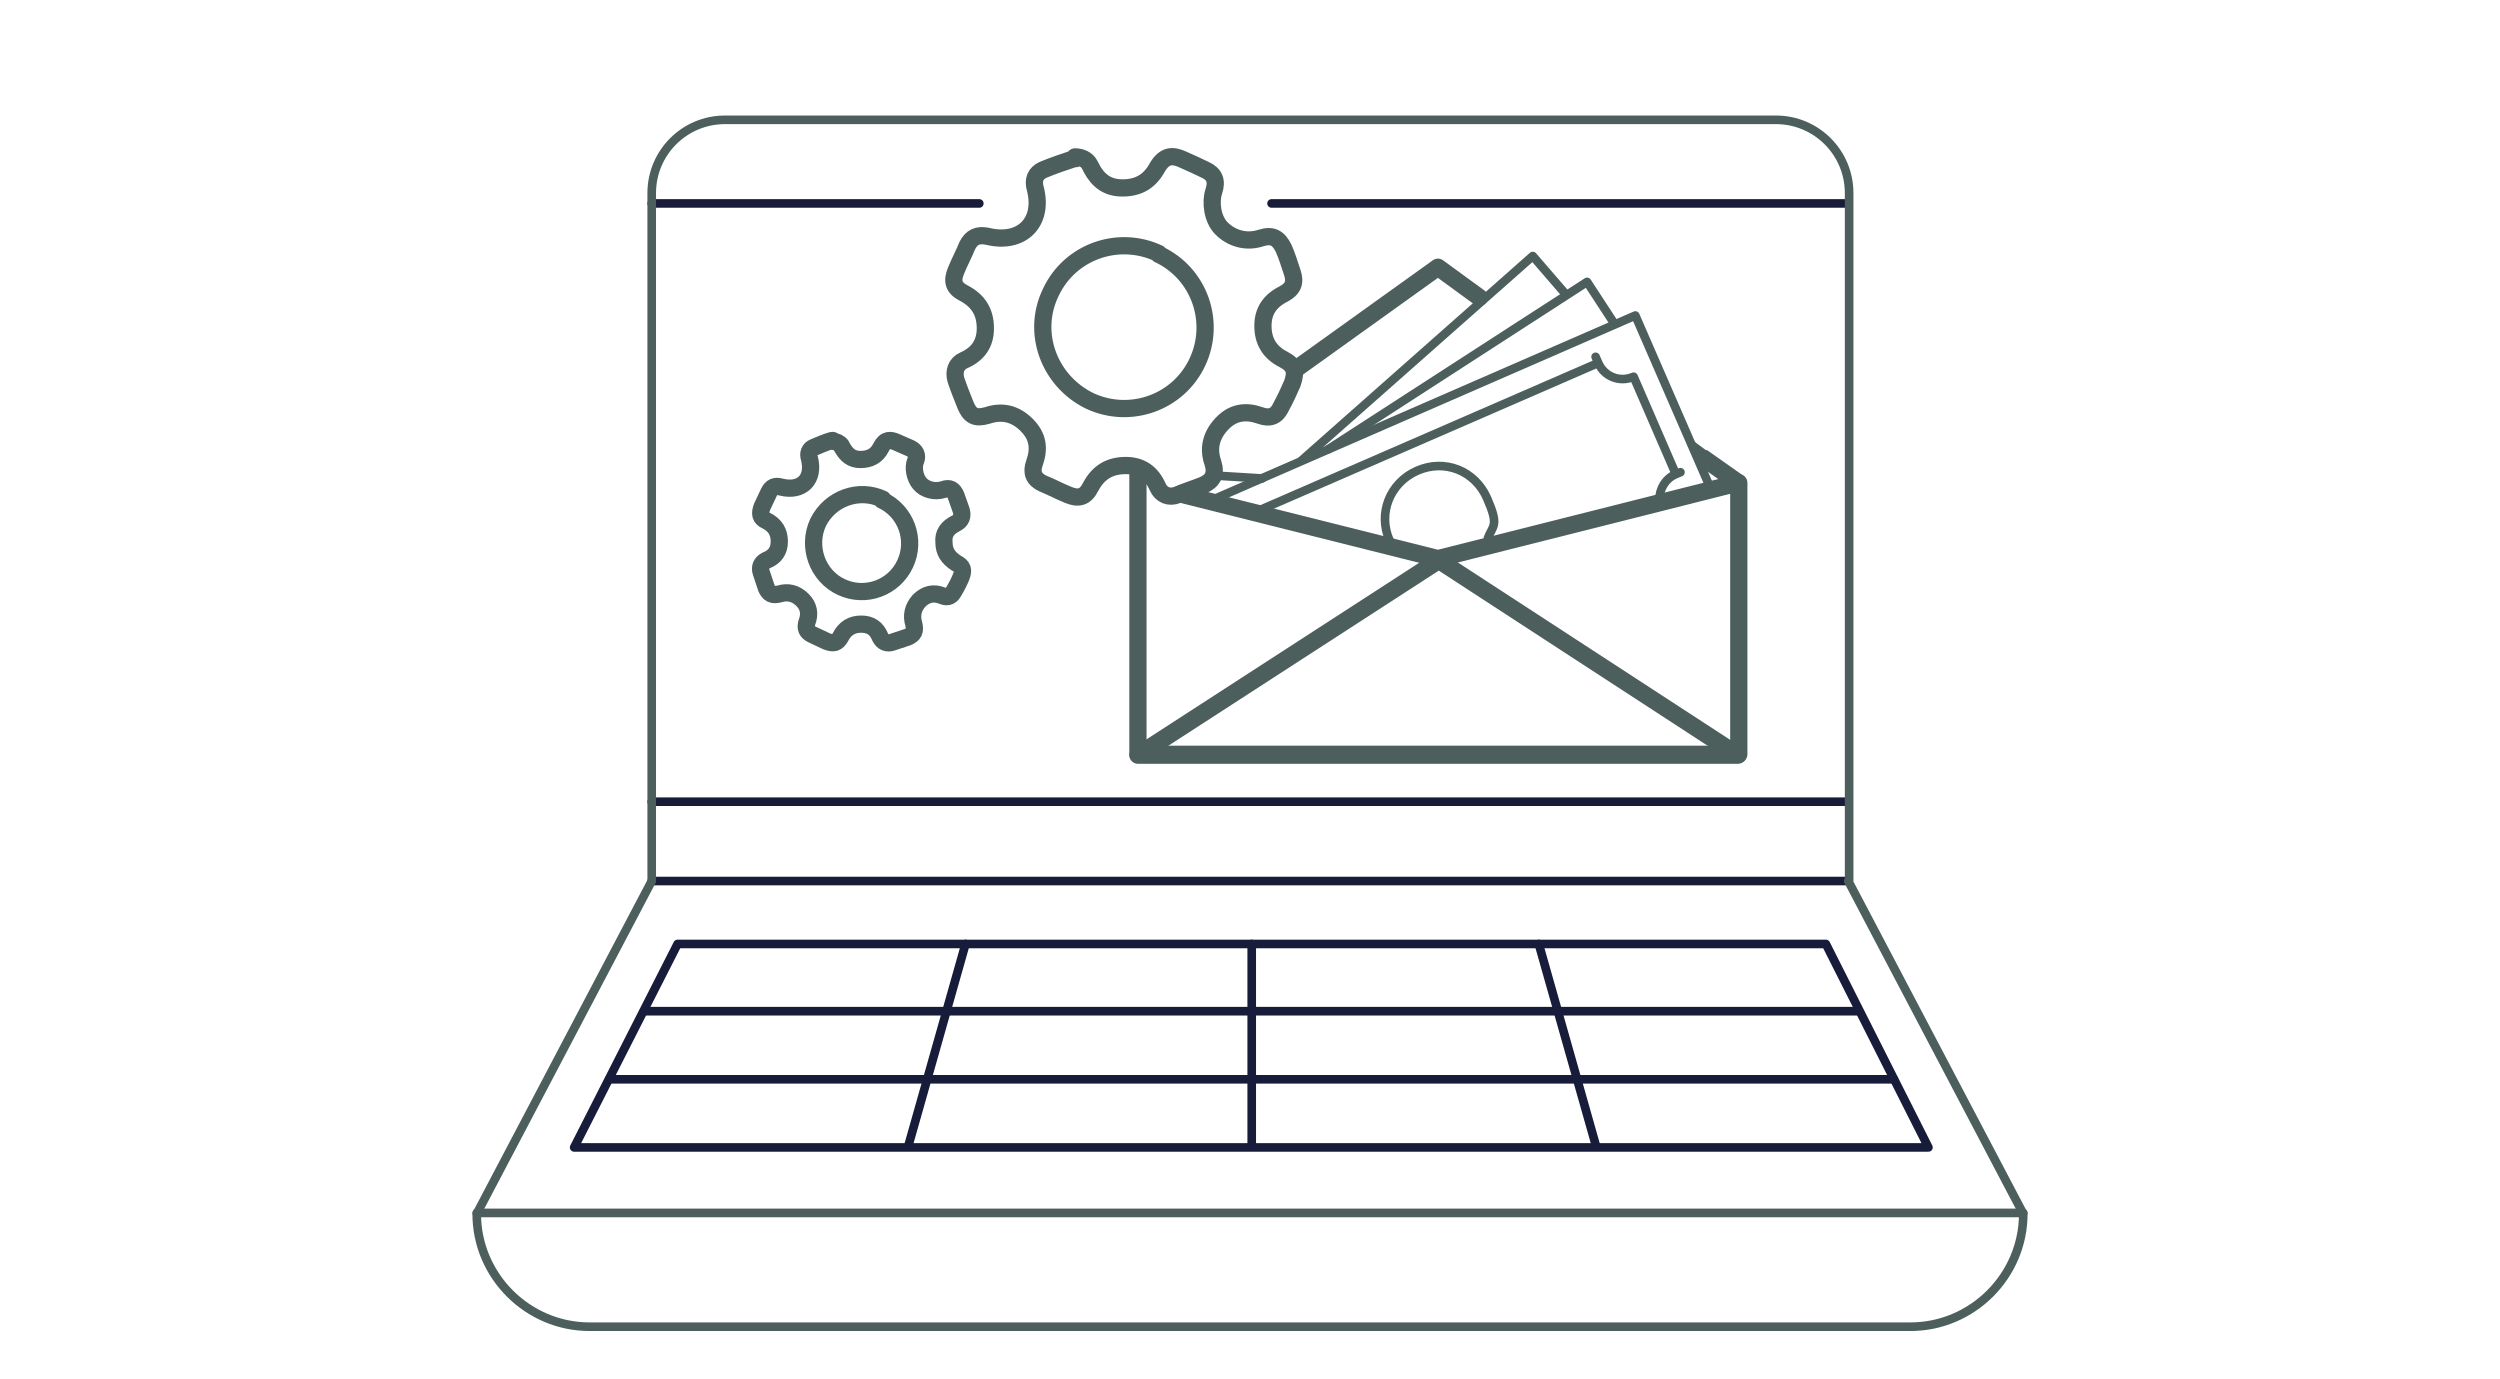 <?xml version="1.0" encoding="UTF-8"?>
<svg id="icons" xmlns="http://www.w3.org/2000/svg" width="290" height="160" version="1.1" viewBox="0 0 290 160">
  <!-- Generator: Adobe Illustrator 29.6.0, SVG Export Plug-In . SVG Version: 2.1.1 Build 207)  -->
  <defs>
    <style>
      .st0 {
        stroke: #181c38;
      }

      .st0, .st1, .st2, .st3, .st4 {
        fill: none;
        stroke-linejoin: round;
      }

      .st0, .st1, .st3, .st4 {
        stroke-linecap: round;
      }

      .st1, .st2, .st3 {
        stroke: #4c5f5d;
      }

      .st2, .st3 {
        stroke-width: 2px;
      }

      .st5 {
        fill: #4c5f5d;
      }

      .st4 {
        stroke: #171c3a;
      }
    </style>
  </defs>
  <g>
    <line class="st0" x1="75.6" y1="23.6" x2="113.6" y2="23.6"/>
    <line class="st0" x1="75.6" y1="102.2" x2="214.4" y2="102.2"/>
    <line class="st0" x1="147.5" y1="23.6" x2="214.4" y2="23.6"/>
    <line class="st0" x1="75.6" y1="93" x2="214.4" y2="93"/>
    <line class="st1" x1="55.3" y1="140.7" x2="234.7" y2="140.7"/>
    <path class="st1" d="M214.5,102.2V22.4c0-4.7-3.8-8.5-8.5-8.5h-121.9c-4.7,0-8.5,3.8-8.5,8.5v79.8l-20.3,38.6c0,7.2,5.9,13.1,13.1,13.1h153.2c7.2,0,13.1-5.9,13.1-13.1l-20.3-38.6Z"/>
    <polygon class="st4" points="211.8 109.5 78.6 109.5 66.6 133.1 223.7 133.1 211.8 109.5"/>
    <line class="st4" x1="219.7" y1="125.2" x2="70.7" y2="125.2"/>
    <line class="st4" x1="215.6" y1="117.3" x2="74.8" y2="117.3"/>
    <line class="st4" x1="145.2" y1="109.5" x2="145.2" y2="132.8"/>
    <line class="st4" x1="112" y1="109.5" x2="105.4" y2="132.8"/>
    <line class="st4" x1="178.5" y1="109.5" x2="185.1" y2="132.8"/>
  </g>
  <g>
    <g>
      <path class="st3" d="M124.7,18.2c.7,0,1.4.3,1.7.9s.2.3.2.4c.8,1.5,1.9,2.3,3.6,2.3,1.8,0,3.1-.7,4-2.3s1.9-1.5,3-1,1.8.8,2.6,1.2c1.1.5,1.4,1.3,1,2.5s-.2,3.2.9,4.3,2.8,1.7,4.6,1.1c1.3-.4,2,0,2.6,1.2.4.9.7,1.9,1,2.8.4,1.2.1,1.9-1,2.5-1.6.8-2.4,2-2.4,3.7,0,1.8.8,3.1,2.4,3.9,1.3.7,1.5,1.4,1,2.8-.4.9-.8,1.8-1.3,2.7-.5,1.1-1.3,1.4-2.4,1-1.7-.6-3.2-.4-4.5,1-1.2,1.3-1.6,2.8-1,4.5.4,1.3,0,2.1-1.2,2.6-1,.4-2,.7-2.9,1.1-1,.4-1.9,0-2.3-.9-.7-1.6-1.9-2.5-3.7-2.5-1.9,0-3.2.8-4.1,2.5-.6,1.2-1.4,1.4-2.6.9-1-.4-1.9-.9-2.9-1.3-1.1-.5-1.4-1.3-1-2.4.6-1.7.4-3.1-.9-4.4-1.3-1.3-2.8-1.7-4.6-1.1-1.4.4-2,0-2.5-1.2-.4-1-.8-2-1.1-2.9-.3-1,0-1.9.9-2.3,1.6-.7,2.5-1.9,2.5-3.7,0-1.9-.8-3.2-2.5-4.1-1.2-.6-1.4-1.4-.9-2.6.4-1,.9-1.9,1.3-2.9.5-1,1.2-1.3,2.3-1.1,4,1,6.6-1.6,5.6-5.5-.3-1,0-1.8.9-2.2,1.2-.5,2.4-.9,3.6-1.3,0,0,.1,0,.2,0ZM134.4,29.4c-4.7-2.2-10.3-.2-12.5,4.5-2.3,4.7-.2,10.3,4.5,12.6,4.7,2.2,10.3.2,12.5-4.5,2.2-4.7.2-10.3-4.5-12.5Z"/>
      <path class="st3" d="M96.6,51.2c.4,0,.8.2,1,.5s0,.2.1.2c.5.9,1.1,1.4,2.1,1.4,1.1,0,1.9-.4,2.4-1.4s1.1-.9,1.8-.6,1.1.5,1.6.7c.6.3.9.8.6,1.5s-.1,1.9.5,2.6,1.7,1,2.7.7c.8-.3,1.2,0,1.5.7.2.6.4,1.1.6,1.7.2.7,0,1.2-.6,1.5-1,.5-1.5,1.2-1.4,2.2,0,1.1.5,1.8,1.4,2.4.8.4.9.8.6,1.6-.2.5-.5,1.1-.8,1.6-.3.6-.7.9-1.4.6-1-.4-1.9-.2-2.7.6-.7.8-.9,1.7-.6,2.7.2.8,0,1.2-.7,1.5-.6.2-1.2.4-1.8.6-.6.2-1.1,0-1.4-.6-.4-1-1.1-1.5-2.2-1.5-1.1,0-1.9.5-2.4,1.5-.4.7-.8.8-1.6.5-.6-.3-1.1-.5-1.7-.8-.6-.3-.8-.7-.6-1.4.4-1,.2-1.9-.5-2.6-.8-.8-1.7-1-2.7-.7-.8.2-1.2,0-1.5-.7-.2-.6-.4-1.2-.6-1.8-.2-.6,0-1.1.6-1.4,1-.4,1.5-1.1,1.5-2.2,0-1.1-.5-1.9-1.5-2.4-.7-.3-.8-.8-.5-1.6.3-.6.5-1.1.8-1.7.3-.6.7-.8,1.4-.6,2.4.6,3.9-.9,3.3-3.3-.2-.6,0-1.1.5-1.3.7-.3,1.4-.6,2.1-.8,0,0,0,0,.1,0ZM102.4,57.9c-2.8-1.3-6.1-.1-7.5,2.7-1.3,2.8-.1,6.2,2.7,7.5,2.8,1.3,6.1.1,7.4-2.7,1.3-2.8.1-6.1-2.7-7.4Z"/>
    </g>
    <g>
      <g>
        <path class="st1" d="M161.2,62.7c-1.4-3.1,0-6.7,3.2-8.1s6.7,0,8.1,3.2.7,3.1.1,4.6"/>
        <polyline class="st1" points="140.6 58 189.7 36.6 198.4 56.6"/>
        <path class="st1" d="M192.5,57.9c0-1.2.7-2.4,1.9-2.9s0,0,0,0l-4.9-11.3s0,0,0,0c-1.6.7-3.4,0-4.1-1.6s0,0,0,0l-39.1,17"/>
        <polyline class="st1" points="154.1 52.1 184.1 32.7 187.3 37.6"/>
        <polyline class="st1" points="151 53.4 177.8 29.7 181.6 34.1"/>
      </g>
      <g>
        <g>
          <polygon class="st3" points="166.9 65 132 87.6 201.6 87.6 166.9 65"/>
          <polyline class="st3" points="171.6 34.5 166.8 31 150.2 42.9"/>
          <line class="st2" x1="201.8" y1="56.1" x2="197.4" y2="53"/>
          <polyline class="st3" points="132 54.4 132 87.5 201.7 87.5 201.7 56 166.8 64.8 136.9 57.3"/>
        </g>
        <polygon class="st5" points="198 52.3 196.1 50.9 197.4 53.4 198 52.3"/>
      </g>
      <line class="st1" x1="141.5" y1="55.2" x2="146.4" y2="55.5"/>
    </g>
  </g>
</svg>